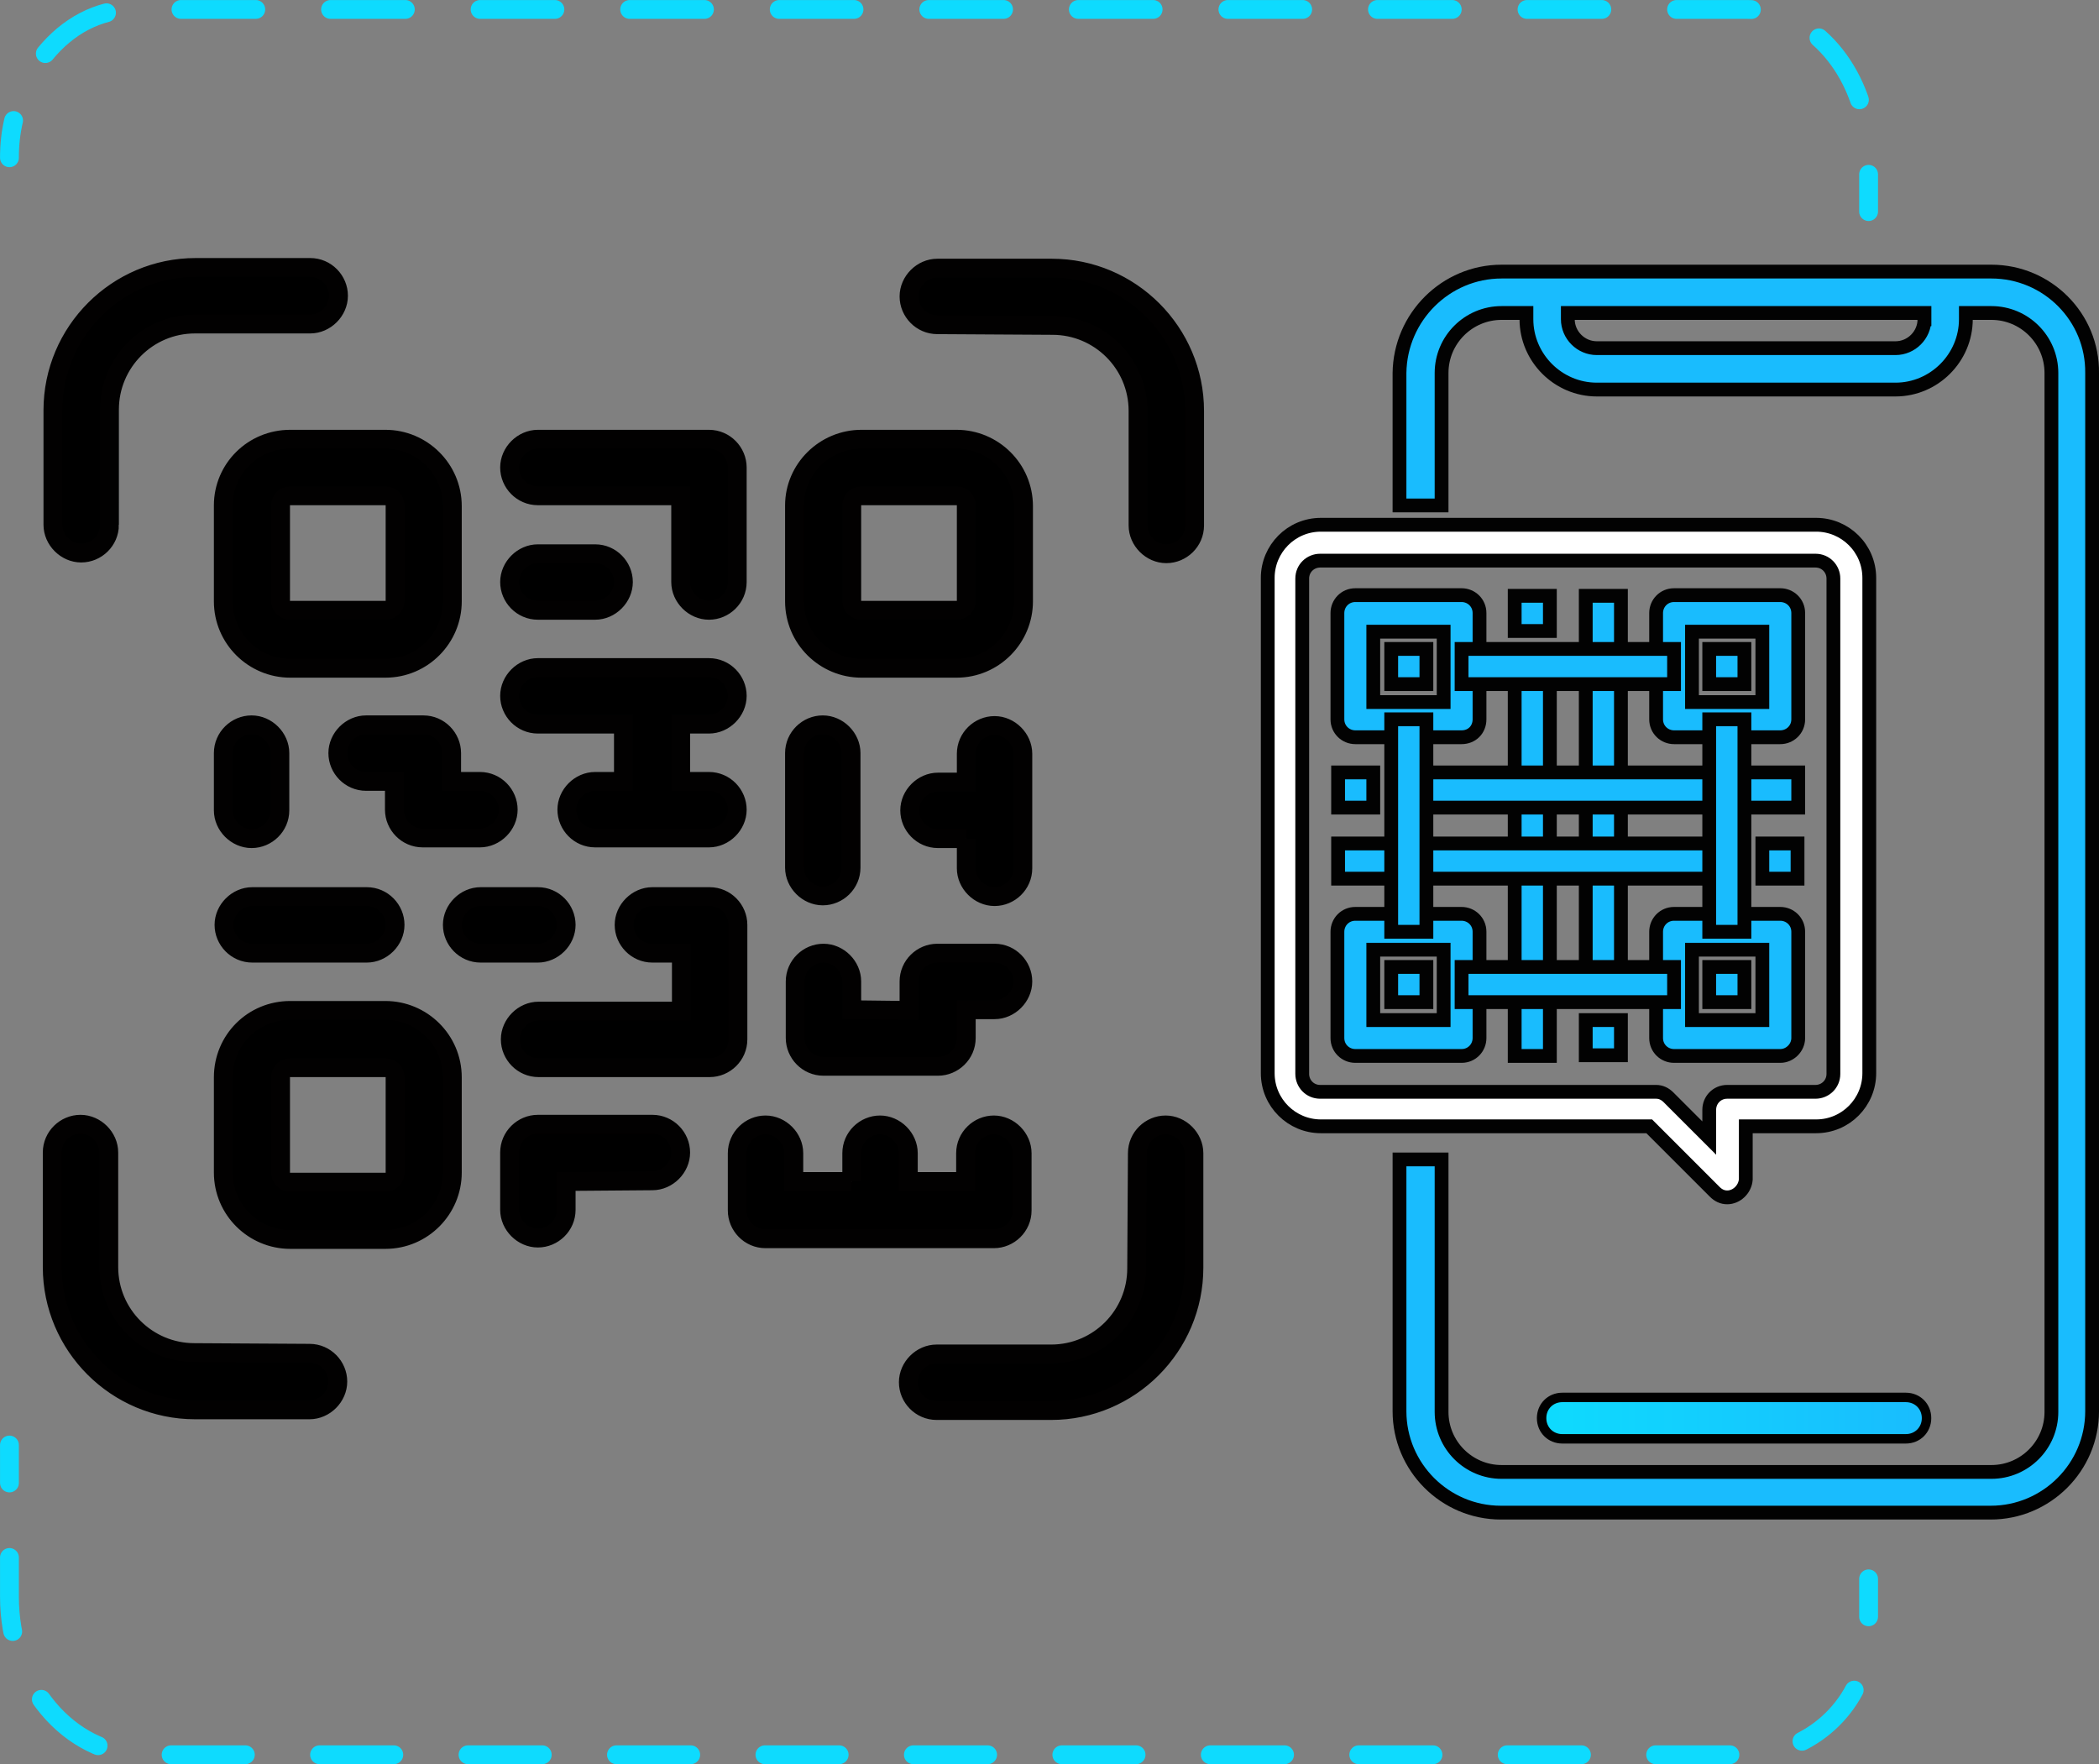 <?xml version="1.0" encoding="UTF-8"?> <svg xmlns="http://www.w3.org/2000/svg" xmlns:xlink="http://www.w3.org/1999/xlink" id="Layer_2" data-name="Layer 2" viewBox="0 0 304.27 255.73"><rect x="0" y="0" width="304.27" height="255.73" fill="#808080" stroke="none"/><defs><style> .cls-1 { fill: #fff; } .cls-1, .cls-2, .cls-3, .cls-4, .cls-5, .cls-6, .cls-7 { stroke-miterlimit: 10; } .cls-1, .cls-7 { stroke: #020202; stroke-width: 2px; } .cls-2 { stroke-dasharray: 0 0 10.76 10.76; } .cls-2, .cls-4, .cls-5, .cls-6 { stroke-width: 2.73px; } .cls-2, .cls-4, .cls-6 { fill: none; stroke: #0edbfe; stroke-linecap: round; } .cls-3 { fill: url(#linear-gradient); stroke: #000; stroke-width: 1.37px; } .cls-5 { fill: #000; stroke: #020101; } .cls-6 { stroke-dasharray: 0 0 10.84 10.84; } .cls-7 { fill: #19bcfe; } </style><linearGradient id="linear-gradient" x1="223.47" y1="-1183.63" x2="279.27" y2="-1183.63" gradientTransform="translate(0 1389.2)" gradientUnits="userSpaceOnUse"><stop offset="0" stop-color="#0edbfe"></stop><stop offset="1" stop-color="#19bcfe"></stop></linearGradient></defs><g id="Layer_1-2" data-name="Layer 1"><path class="cls-5" d="M124.87,71.87c-.8,0-1.4.6-1.4,1.4v13.8c0,.8.6,1.4,1.4,1.4h13.8c.8,0,1.4-.6,1.4-1.4v-13.8c0-.8-.6-1.4-1.4-1.4h-13.8ZM123.47,171.27v-4.1c0-2.3,1.9-4.1,4.1-4.1s4.1,1.9,4.1,4.1v4.1h8.3v-4.1c0-2.3,1.9-4.1,4.1-4.1s4.1,1.9,4.1,4.1v8.3c0,2.3-1.9,4.1-4.1,4.1h-33.1c-2.3,0-4.1-1.9-4.1-4.1v-8.3c0-2.3,1.9-4.1,4.1-4.1s4.1,1.9,4.1,4.1v4.1h8.4ZM98.67,113.27h4.1c2.3,0,4.1,1.9,4.1,4.1s-1.9,4.1-4.1,4.1h-16.5c-2.3,0-4.1-1.9-4.1-4.1s1.9-4.1,4.1-4.1h4.1v-8.3h-12.4c-2.3,0-4.1-1.9-4.1-4.1s1.9-4.1,4.1-4.1h24.8c2.3,0,4.1,1.9,4.1,4.1s-1.9,4.1-4.1,4.1h-4.1v8.3h0ZM140.07,121.57h-4.1c-2.3,0-4.1-1.9-4.1-4.1s1.9-4.1,4.1-4.1h4.1v-4.1c0-2.3,1.9-4.1,4.1-4.1s4.1,1.9,4.1,4.1v16.6c0,2.3-1.9,4.1-4.1,4.1s-4.1-1.9-4.1-4.1v-4.3ZM98.67,138.17h-4.1c-2.3,0-4.1-1.9-4.1-4.1s1.9-4.1,4.1-4.1h8.3c2.3,0,4.1,1.9,4.1,4.1v16.6c0,2.3-1.9,4.1-4.1,4.1h-24.8c-2.3,0-4.1-1.9-4.1-4.1s1.9-4.1,4.1-4.1h20.7v-8.4h-.1ZM124.87,63.67h13.8c5.3,0,9.7,4.3,9.7,9.7v13.8c0,5.3-4.3,9.7-9.7,9.7h-13.8c-5.3,0-9.7-4.3-9.7-9.7v-13.9c0-5.3,4.4-9.6,9.7-9.6h0ZM42.07,63.67h13.8c5.3,0,9.7,4.3,9.7,9.7v13.8c0,5.3-4.3,9.7-9.7,9.7h-13.8c-5.3,0-9.7-4.3-9.7-9.7v-13.9c0-5.3,4.3-9.6,9.7-9.6h0ZM42.07,71.87c-.8,0-1.4.6-1.4,1.4v13.8c0,.8.6,1.4,1.4,1.4h13.8c.8,0,1.4-.6,1.4-1.4v-13.8c0-.8-.6-1.4-1.4-1.4h-13.8ZM42.07,146.47h13.8c5.3,0,9.7,4.3,9.7,9.7v13.8c0,5.3-4.3,9.7-9.7,9.7h-13.8c-5.3,0-9.7-4.3-9.7-9.7v-13.8c0-5.4,4.3-9.7,9.7-9.7h0ZM42.07,154.77c-.8,0-1.4.6-1.4,1.4v13.8c0,.8.6,1.4,1.4,1.4h13.8c.8,0,1.4-.6,1.4-1.4v-13.8c0-.8-.6-1.4-1.4-1.4h-13.8ZM98.67,71.87h-20.7c-2.3,0-4.1-1.9-4.1-4.1s1.9-4.1,4.1-4.1h24.8c2.3,0,4.1,1.9,4.1,4.1v16.6c0,2.3-1.9,4.1-4.1,4.1s-4.1-1.9-4.1-4.1v-12.5ZM77.97,88.47c-2.3,0-4.1-1.9-4.1-4.1s1.9-4.1,4.1-4.1h8.3c2.3,0,4.1,1.9,4.1,4.1s-1.9,4.1-4.1,4.1h-8.3ZM36.57,138.17c-2.3,0-4.1-1.9-4.1-4.1s1.9-4.1,4.1-4.1h16.6c2.3,0,4.1,1.9,4.1,4.1s-1.9,4.1-4.1,4.1h-16.6ZM69.67,138.17c-2.3,0-4.1-1.9-4.1-4.1s1.9-4.1,4.1-4.1h8.3c2.3,0,4.1,1.9,4.1,4.1s-1.9,4.1-4.1,4.1h-8.3ZM82.07,171.27v4.1c0,2.3-1.9,4.1-4.1,4.1s-4.1-1.9-4.1-4.1v-8.3c0-2.3,1.9-4.1,4.1-4.1h16.6c2.3,0,4.1,1.9,4.1,4.1s-1.9,4.1-4.1,4.1l-12.5.1h0ZM65.47,113.27h4.1c2.3,0,4.1,1.9,4.1,4.1s-1.9,4.1-4.1,4.1h-8.3c-2.3,0-4.1-1.9-4.1-4.1v-4.1h-4.1c-2.3,0-4.1-1.9-4.1-4.1s1.9-4.1,4.1-4.1h8.3c2.3,0,4.1,1.9,4.1,4.1v4.1ZM32.37,109.17c0-2.3,1.9-4.1,4.1-4.1s4.1,1.9,4.1,4.1v8.3c0,2.3-1.9,4.1-4.1,4.1s-4.1-1.9-4.1-4.1v-8.3ZM115.17,109.17c0-2.3,1.9-4.1,4.1-4.1s4.1,1.9,4.1,4.1v16.6c0,2.3-1.9,4.1-4.1,4.1s-4.1-1.9-4.1-4.1v-16.6ZM131.77,146.47v-4.2c0-2.3,1.9-4.1,4.1-4.1h8.3c2.3,0,4.1,1.9,4.1,4.1s-1.9,4.1-4.1,4.1h-4.1v4.1c0,2.3-1.9,4.1-4.1,4.1h-16.6c-2.3,0-4.1-1.9-4.1-4.1v-8.2c0-2.3,1.9-4.1,4.1-4.1s4.1,1.9,4.1,4.1v4.1l8.3.1h0ZM15.87,76.07c0,2.3-1.9,4.1-4.1,4.1s-4.1-1.9-4.1-4.1v-16.6c0-11.4,9.3-20.7,20.7-20.7h16.6c2.3,0,4.1,1.9,4.1,4.1s-1.9,4.1-4.1,4.1h-16.7c-6.9,0-12.4,5.6-12.4,12.4v16.7ZM135.87,47.07c-2.3,0-4.1-1.9-4.1-4.1s1.9-4.1,4.1-4.1h16.6c11.4,0,20.7,9.3,20.7,20.7v16.6c0,2.3-1.9,4.1-4.1,4.1s-4.1-1.9-4.1-4.1v-16.6c0-6.9-5.6-12.4-12.4-12.4l-16.7-.1h0ZM44.87,196.17c2.3,0,4.1,1.9,4.1,4.1s-1.9,4.1-4.1,4.1h-16.6c-11.4,0-20.7-9.3-20.7-20.7v-16.6c0-2.3,1.9-4.1,4.1-4.1s4.1,1.9,4.1,4.1v16.6c0,6.9,5.6,12.4,12.4,12.4l16.7.1h0ZM164.87,167.17c0-2.3,1.9-4.1,4.1-4.1s4.1,1.9,4.1,4.1v16.6c0,11.4-9.3,20.7-20.7,20.7h-16.6c-2.3,0-4.1-1.9-4.1-4.1s1.9-4.1,4.1-4.1h16.6c6.9,0,12.4-5.6,12.4-12.4l.1-16.7h0Z"></path><g><path class="cls-4" d="M1.37,22.87h0c0-1.9.2-3.7.6-5.4"></path><path class="cls-6" d="M6.57,7.77c3.2-3.9,7.6-6.4,12.6-6.4h234.1c8.9,0,16.3,8,17.5,18.5"></path><line class="cls-4" x1="270.87" y1="25.27" x2="270.87" y2="30.67"></line></g><g><line class="cls-4" x1="1.37" y1="209.47" x2="1.37" y2="214.97"></line><path class="cls-2" d="M1.37,225.77v5.7c0,12.6,8.6,22.9,19.3,22.9h232.4c8.7,0,16-6.2,17.5-14.5"></path><line class="cls-4" x1="270.87" y1="234.37" x2="270.87" y2="228.87"></line></g><g><g><path class="cls-1" d="M250.37,173.57c-.7,0-1.3-.3-1.8-.8l-9.5-9.5h-47.6c-4.2,0-7.7-3.4-7.7-7.7v-71.8c0-4.2,3.4-7.7,7.7-7.7h71.8c4.2,0,7.7,3.4,7.7,7.7h0v71.8c0,4.2-3.4,7.7-7.7,7.7h-10.2v7.7c-.1,1.4-1.3,2.6-2.7,2.6ZM191.37,81.27c-1.4,0-2.6,1.1-2.6,2.6v71.8c0,1.4,1.1,2.6,2.6,2.6h48.7c.7,0,1.3.3,1.8.8l5.9,5.9v-4.1c0-1.4,1.1-2.6,2.6-2.6h12.8c1.4,0,2.6-1.1,2.6-2.6v-71.8c0-1.4-1.1-2.6-2.6-2.6h-71.8Z"></path><path class="cls-7" d="M211.87,106.87h-15.4c-1.4,0-2.6-1.1-2.6-2.6v-15.4c0-1.4,1.1-2.6,2.6-2.6h15.4c1.4,0,2.6,1.1,2.6,2.6v15.4c0,1.5-1.1,2.6-2.6,2.6ZM199.07,101.77h10.2v-10.2h-10.2v10.2Z"></path><path class="cls-7" d="M201.67,94.07h5.1v5.1h-5.1v-5.1Z"></path><path class="cls-7" d="M258.07,106.87h-15.4c-1.4,0-2.6-1.1-2.6-2.6v-15.4c0-1.4,1.1-2.6,2.6-2.6h15.4c1.4,0,2.6,1.1,2.6,2.6v15.4c0,1.5-1.2,2.6-2.6,2.6ZM245.27,101.77h10.2v-10.2h-10.2v10.2Z"></path><path class="cls-7" d="M247.77,94.07h5.1v5.1h-5.1v-5.1Z"></path><path class="cls-7" d="M258.07,153.07h-15.4c-1.4,0-2.6-1.1-2.6-2.6v-15.4c0-1.4,1.1-2.6,2.6-2.6h15.4c1.4,0,2.6,1.1,2.6,2.6v15.4c0,1.4-1.2,2.6-2.6,2.6ZM245.27,147.87h10.2v-10.2h-10.2v10.2Z"></path><path class="cls-7" d="M247.77,140.17h5.1v5.1h-5.1v-5.1Z"></path><path class="cls-7" d="M211.87,153.07h-15.4c-1.4,0-2.6-1.1-2.6-2.6v-15.4c0-1.4,1.1-2.6,2.6-2.6h15.4c1.4,0,2.6,1.1,2.6,2.6v15.4c0,1.4-1.1,2.6-2.6,2.6ZM199.07,147.87h10.2v-10.2h-10.2v10.2Z"></path><path class="cls-7" d="M201.67,140.17h5.1v5.1h-5.1v-5.1Z"></path><path class="cls-7" d="M219.57,96.67h5.1v56.4h-5.1v-56.4Z"></path><path class="cls-7" d="M229.87,86.37h5.1v56.4h-5.1v-56.4Z"></path><path class="cls-7" d="M204.27,111.97h56.4v5.1h-56.4v-5.1Z"></path><path class="cls-7" d="M193.97,122.27h56.4v5.1h-56.4v-5.1Z"></path><path class="cls-7" d="M247.77,104.27h5.1v30.8h-5.1v-30.8Z"></path><path class="cls-7" d="M211.87,94.07h30.8v5.1h-30.8v-5.1Z"></path><path class="cls-7" d="M201.67,104.27h5.1v30.8h-5.1v-30.8Z"></path><path class="cls-7" d="M211.87,140.17h30.8v5.1h-30.8v-5.1Z"></path><path class="cls-7" d="M255.47,122.27h5.1v5.1h-5.1v-5.1Z"></path><path class="cls-7" d="M193.97,111.97h5.1v5.1h-5.1v-5.1Z"></path><path class="cls-7" d="M229.87,147.87h5.1v5.1h-5.1v-5.1Z"></path><path class="cls-7" d="M219.57,86.37h5.1v5.1h-5.1v-5.1Z"></path></g><g><path class="cls-7" d="M288.67,39.37h-71c-8.1,0-14.7,6.6-14.8,14.7v19.2h6.1v-19.2c0-4.8,3.9-8.7,8.7-8.7h3.6v.9c0,5.6,4.6,10.2,10.2,10.2h43.3c5.6,0,10.2-4.6,10.2-10.2v-.9h3.7c4.8,0,8.7,3.9,8.7,8.7v150.6c0,4.8-3.9,8.7-8.7,8.7h-71c-4.8,0-8.7-3.9-8.7-8.7v-36.6h-6.1v36.5c0,8.1,6.6,14.7,14.7,14.7h71c8.1,0,14.7-6.6,14.7-14.7V54.07c.1-8.1-6.5-14.7-14.6-14.7ZM278.97,46.27c0,2.3-1.9,4.2-4.2,4.2h-43.3c-2.3,0-4.2-1.9-4.2-4.2v-.9h51.7v.9Z"></path><path class="cls-3" d="M276.27,202.57h-49.8c-1.7,0-3,1.3-3,3s1.3,3,3,3h49.8c1.7,0,3-1.3,3-3s-1.3-3-3-3Z"></path></g></g></g></svg> 